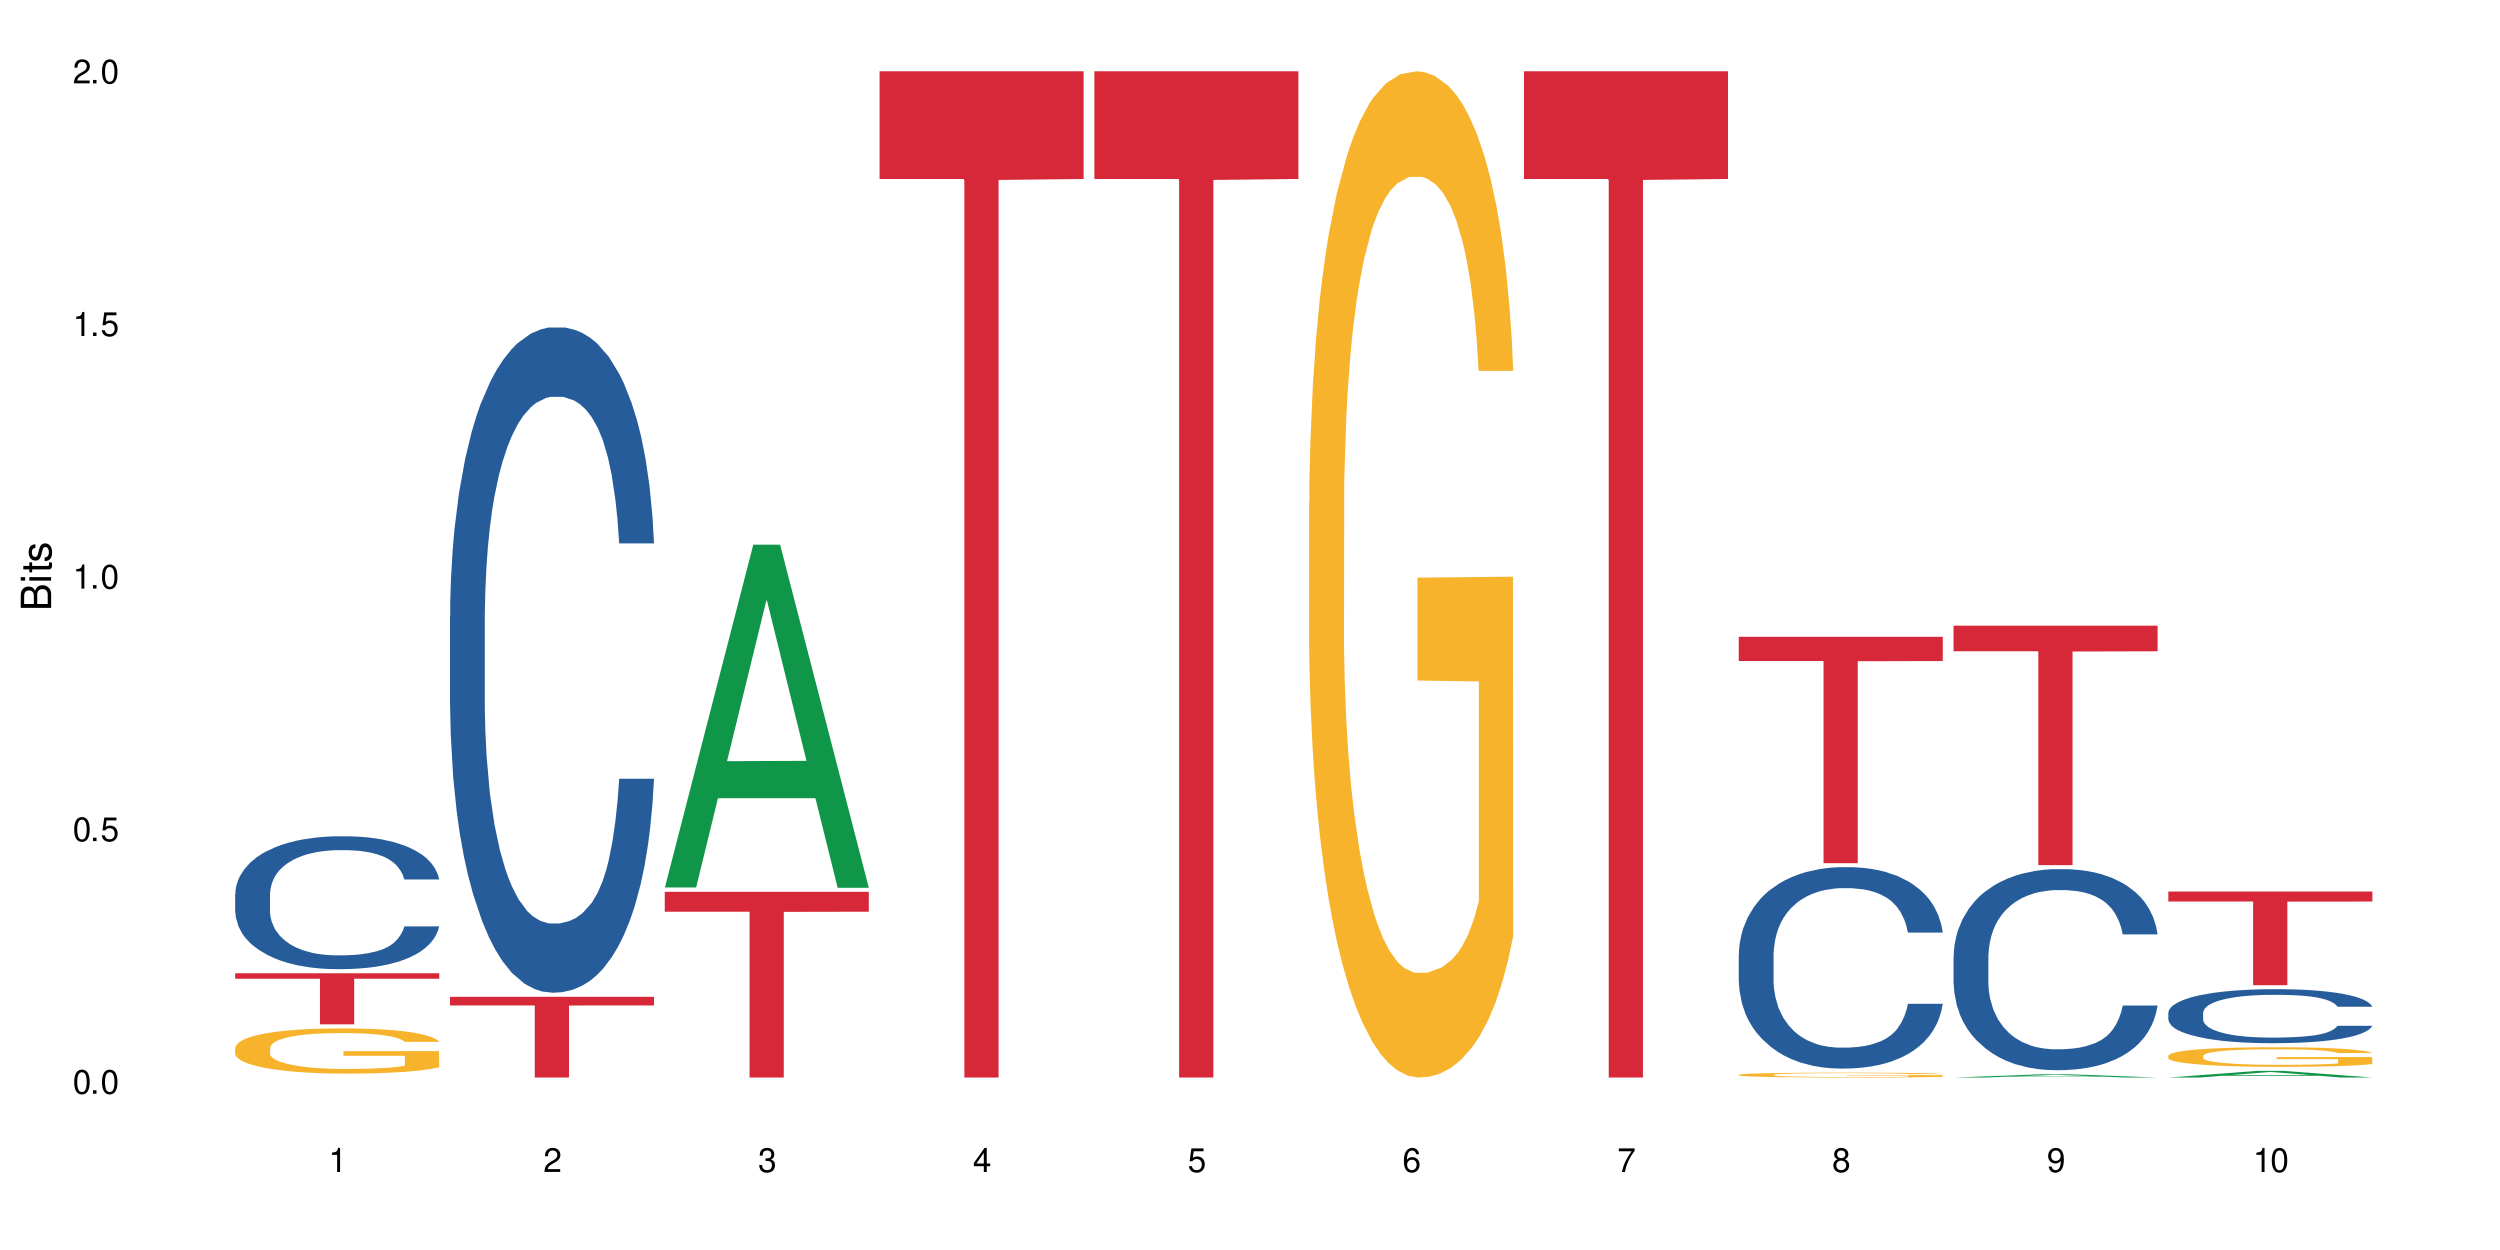 <?xml version="1.0" encoding="UTF-8"?>
<svg xmlns="http://www.w3.org/2000/svg" xmlns:xlink="http://www.w3.org/1999/xlink" width="720" height="360" viewBox="0 0 720 360">
<defs>
<g>
<g id="glyph-0-0">
</g>
<g id="glyph-0-1">
<path d="M 2.641 -6.938 C 2 -6.938 1.422 -6.656 1.078 -6.172 C 0.641 -5.562 0.406 -4.641 0.406 -3.359 C 0.406 -1.016 1.188 0.219 2.641 0.219 C 4.078 0.219 4.859 -1.016 4.859 -3.297 C 4.859 -4.641 4.656 -5.547 4.203 -6.172 C 3.844 -6.656 3.281 -6.938 2.641 -6.938 Z M 2.641 -6.188 C 3.547 -6.188 4 -5.25 4 -3.375 C 4 -1.406 3.562 -0.484 2.625 -0.484 C 1.734 -0.484 1.281 -1.438 1.281 -3.344 C 1.281 -5.25 1.734 -6.188 2.641 -6.188 Z M 2.641 -6.188 "/>
</g>
<g id="glyph-0-2">
<path d="M 1.828 -1 L 0.828 -1 L 0.828 0 L 1.828 0 Z M 1.828 -1 "/>
</g>
<g id="glyph-0-3">
<path d="M 4.562 -6.797 L 1.062 -6.797 L 0.547 -3.094 L 1.328 -3.094 C 1.719 -3.562 2.047 -3.734 2.578 -3.734 C 3.484 -3.734 4.062 -3.109 4.062 -2.094 C 4.062 -1.125 3.484 -0.531 2.578 -0.531 C 1.828 -0.531 1.375 -0.906 1.188 -1.672 L 0.328 -1.672 C 0.453 -1.109 0.547 -0.844 0.75 -0.594 C 1.125 -0.078 1.828 0.219 2.594 0.219 C 3.969 0.219 4.922 -0.781 4.922 -2.219 C 4.922 -3.562 4.031 -4.484 2.719 -4.484 C 2.25 -4.484 1.859 -4.359 1.469 -4.062 L 1.734 -5.969 L 4.562 -5.969 Z M 4.562 -6.797 "/>
</g>
<g id="glyph-0-4">
<path d="M 2.484 -4.938 L 2.484 0 L 3.328 0 L 3.328 -6.938 L 2.766 -6.938 C 2.469 -5.875 2.281 -5.734 0.984 -5.562 L 0.984 -4.938 Z M 2.484 -4.938 "/>
</g>
<g id="glyph-0-5">
<path d="M 4.859 -0.828 L 1.281 -0.828 C 1.359 -1.406 1.672 -1.781 2.5 -2.281 L 3.469 -2.828 C 4.406 -3.344 4.906 -4.062 4.906 -4.906 C 4.906 -5.484 4.672 -6.031 4.266 -6.406 C 3.859 -6.766 3.375 -6.938 2.719 -6.938 C 1.859 -6.938 1.219 -6.625 0.844 -6.031 C 0.609 -5.672 0.5 -5.234 0.484 -4.531 L 1.328 -4.531 C 1.359 -5.016 1.406 -5.281 1.531 -5.516 C 1.75 -5.938 2.188 -6.203 2.703 -6.203 C 3.469 -6.203 4.031 -5.641 4.031 -4.891 C 4.031 -4.344 3.719 -3.859 3.125 -3.516 L 2.234 -3 C 0.812 -2.172 0.406 -1.531 0.328 -0.016 L 4.859 -0.016 Z M 4.859 -0.828 "/>
</g>
<g id="glyph-0-6">
<path d="M 2.125 -3.188 L 2.578 -3.188 C 3.5 -3.188 3.984 -2.766 3.984 -1.922 C 3.984 -1.062 3.469 -0.531 2.594 -0.531 C 1.656 -0.531 1.203 -1 1.156 -2.016 L 0.312 -2.016 C 0.344 -1.453 0.438 -1.094 0.609 -0.781 C 0.953 -0.109 1.625 0.219 2.547 0.219 C 3.953 0.219 4.859 -0.625 4.859 -1.938 C 4.859 -2.828 4.516 -3.297 3.703 -3.594 C 4.344 -3.844 4.656 -4.328 4.656 -5.031 C 4.656 -6.219 3.875 -6.938 2.578 -6.938 C 1.203 -6.938 0.484 -6.172 0.453 -4.703 L 1.297 -4.703 C 1.312 -5.125 1.344 -5.359 1.453 -5.578 C 1.641 -5.969 2.062 -6.203 2.594 -6.203 C 3.344 -6.203 3.797 -5.75 3.797 -5 C 3.797 -4.516 3.609 -4.219 3.25 -4.047 C 3.016 -3.953 2.703 -3.922 2.125 -3.906 Z M 2.125 -3.188 "/>
</g>
<g id="glyph-0-7">
<path d="M 3.141 -1.672 L 3.141 0 L 3.984 0 L 3.984 -1.672 L 4.984 -1.672 L 4.984 -2.438 L 3.984 -2.438 L 3.984 -6.938 L 3.359 -6.938 L 0.266 -2.578 L 0.266 -1.672 Z M 3.141 -2.438 L 1 -2.438 L 3.141 -5.5 Z M 3.141 -2.438 "/>
</g>
<g id="glyph-0-8">
<path d="M 4.781 -5.125 C 4.609 -6.266 3.891 -6.938 2.844 -6.938 C 2.094 -6.938 1.422 -6.578 1.031 -5.953 C 0.594 -5.266 0.406 -4.422 0.406 -3.172 C 0.406 -2 0.578 -1.25 0.984 -0.641 C 1.359 -0.078 1.953 0.219 2.703 0.219 C 3.984 0.219 4.922 -0.75 4.922 -2.094 C 4.922 -3.375 4.062 -4.281 2.844 -4.281 C 2.172 -4.281 1.641 -4.031 1.281 -3.516 C 1.281 -5.234 1.828 -6.188 2.797 -6.188 C 3.391 -6.188 3.797 -5.797 3.938 -5.125 Z M 2.734 -3.531 C 3.547 -3.531 4.062 -2.953 4.062 -2.031 C 4.062 -1.156 3.484 -0.531 2.703 -0.531 C 1.922 -0.531 1.328 -1.188 1.328 -2.078 C 1.328 -2.938 1.906 -3.531 2.734 -3.531 Z M 2.734 -3.531 "/>
</g>
<g id="glyph-0-9">
<path d="M 4.984 -6.797 L 0.438 -6.797 L 0.438 -5.969 L 4.109 -5.969 C 2.5 -3.656 1.828 -2.234 1.328 0 L 2.219 0 C 2.594 -2.172 3.453 -4.047 4.984 -6.094 Z M 4.984 -6.797 "/>
</g>
<g id="glyph-0-10">
<path d="M 3.75 -3.656 C 4.469 -4.094 4.688 -4.438 4.688 -5.078 C 4.688 -6.172 3.844 -6.938 2.641 -6.938 C 1.438 -6.938 0.594 -6.172 0.594 -5.094 C 0.594 -4.438 0.812 -4.094 1.516 -3.656 C 0.734 -3.266 0.359 -2.703 0.359 -1.922 C 0.359 -0.656 1.281 0.219 2.641 0.219 C 3.984 0.219 4.922 -0.656 4.922 -1.922 C 4.922 -2.703 4.531 -3.266 3.75 -3.656 Z M 2.641 -6.188 C 3.359 -6.188 3.812 -5.75 3.812 -5.062 C 3.812 -4.406 3.344 -3.984 2.641 -3.984 C 1.922 -3.984 1.453 -4.406 1.453 -5.078 C 1.453 -5.75 1.922 -6.188 2.641 -6.188 Z M 2.641 -3.266 C 3.484 -3.266 4.062 -2.719 4.062 -1.906 C 4.062 -1.078 3.484 -0.531 2.625 -0.531 C 1.797 -0.531 1.219 -1.094 1.219 -1.906 C 1.219 -2.719 1.781 -3.266 2.641 -3.266 Z M 2.641 -3.266 "/>
</g>
<g id="glyph-0-11">
<path d="M 0.516 -1.578 C 0.672 -0.453 1.406 0.219 2.438 0.219 C 3.188 0.219 3.859 -0.141 4.266 -0.766 C 4.688 -1.453 4.891 -2.297 4.891 -3.547 C 4.891 -4.719 4.703 -5.453 4.312 -6.078 C 3.938 -6.641 3.344 -6.938 2.594 -6.938 C 1.297 -6.938 0.359 -5.969 0.359 -4.625 C 0.359 -3.344 1.234 -2.453 2.453 -2.453 C 3.094 -2.453 3.578 -2.672 4.016 -3.203 C 4 -1.484 3.469 -0.531 2.5 -0.531 C 1.906 -0.531 1.484 -0.906 1.359 -1.578 Z M 2.578 -6.203 C 3.375 -6.203 3.969 -5.531 3.969 -4.641 C 3.969 -3.797 3.391 -3.188 2.547 -3.188 C 1.734 -3.188 1.234 -3.766 1.234 -4.688 C 1.234 -5.562 1.797 -6.203 2.578 -6.203 Z M 2.578 -6.203 "/>
</g>
<g id="glyph-1-0">
</g>
<g id="glyph-1-1">
<path d="M 0 -0.953 L 0 -4.891 C 0 -5.719 -0.234 -6.344 -0.734 -6.797 C -1.188 -7.234 -1.812 -7.469 -2.5 -7.469 C -3.547 -7.469 -4.188 -7 -4.625 -5.875 C -4.984 -6.688 -5.625 -7.094 -6.531 -7.094 C -7.172 -7.094 -7.734 -6.859 -8.141 -6.391 C -8.562 -5.922 -8.75 -5.344 -8.75 -4.5 L -8.75 -0.953 Z M -4.984 -2.062 L -7.766 -2.062 L -7.766 -4.219 C -7.766 -4.844 -7.688 -5.203 -7.453 -5.5 C -7.219 -5.812 -6.859 -5.969 -6.375 -5.969 C -5.891 -5.969 -5.531 -5.812 -5.297 -5.5 C -5.062 -5.203 -4.984 -4.844 -4.984 -4.219 Z M -0.984 -2.062 L -4 -2.062 L -4 -4.781 C -4 -5.766 -3.438 -6.359 -2.484 -6.359 C -1.547 -6.359 -0.984 -5.766 -0.984 -4.781 Z M -0.984 -2.062 "/>
</g>
<g id="glyph-1-2">
<path d="M -6.281 -1.797 L -6.281 -0.797 L 0 -0.797 L 0 -1.797 Z M -8.75 -1.797 L -8.75 -0.797 L -7.484 -0.797 L -7.484 -1.797 Z M -8.75 -1.797 "/>
</g>
<g id="glyph-1-3">
<path d="M -6.281 -3.047 L -6.281 -2.016 L -8.016 -2.016 L -8.016 -1.016 L -6.281 -1.016 L -6.281 -0.172 L -5.469 -0.172 L -5.469 -1.016 L -0.719 -1.016 C -0.078 -1.016 0.281 -1.453 0.281 -2.234 C 0.281 -2.5 0.25 -2.719 0.188 -3.047 L -0.641 -3.047 C -0.609 -2.906 -0.594 -2.766 -0.594 -2.562 C -0.594 -2.141 -0.719 -2.016 -1.156 -2.016 L -5.469 -2.016 L -5.469 -3.047 Z M -6.281 -3.047 "/>
</g>
<g id="glyph-1-4">
<path d="M -4.531 -5.25 C -5.766 -5.25 -6.469 -4.422 -6.469 -2.969 C -6.469 -1.516 -5.719 -0.562 -4.547 -0.562 C -3.562 -0.562 -3.094 -1.062 -2.734 -2.562 L -2.516 -3.484 C -2.344 -4.188 -2.094 -4.469 -1.641 -4.469 C -1.047 -4.469 -0.641 -3.875 -0.641 -3 C -0.641 -2.453 -0.797 -2 -1.062 -1.75 C -1.25 -1.594 -1.422 -1.531 -1.875 -1.469 L -1.875 -0.406 C -0.422 -0.453 0.281 -1.266 0.281 -2.922 C 0.281 -4.5 -0.5 -5.516 -1.719 -5.516 C -2.656 -5.516 -3.172 -4.984 -3.469 -3.734 L -3.703 -2.766 C -3.891 -1.953 -4.156 -1.609 -4.594 -1.609 C -5.188 -1.609 -5.547 -2.125 -5.547 -2.938 C -5.547 -3.75 -5.203 -4.172 -4.531 -4.203 Z M -4.531 -5.25 "/>
</g>
</g>
</defs>
<rect x="-72" y="-36" width="864" height="432" fill="rgb(100%, 100%, 100%)" fill-opacity="1"/>
<path fill-rule="nonzero" fill="rgb(14.51%, 36.078%, 60%)" fill-opacity="1" d="M 67.73 257.508 L 67.801 257.473 L 67.801 256.637 L 68.02 255.305 L 68.52 253.625 L 69.02 252.473 L 70.312 250.41 L 72.102 248.414 L 73.965 246.875 L 75.328 245.965 L 76.547 245.266 L 79.34 243.973 L 81.133 243.309 L 83.066 242.711 L 85.434 242.117 L 87.152 241.77 L 91.023 241.207 L 93.891 240.965 L 96.113 240.859 L 100.914 240.859 L 103.781 241 L 105.859 241.172 L 108.152 241.453 L 110.086 241.77 L 113.457 242.539 L 116.465 243.516 L 117.828 244.078 L 119.977 245.16 L 121.625 246.211 L 122.773 247.121 L 124.062 248.414 L 125.207 249.988 L 126.07 251.773 L 126.5 253.277 L 116.465 253.277 L 115.965 251.879 L 115.391 250.793 L 114.316 249.359 L 113.238 248.344 L 111.734 247.332 L 110.375 246.664 L 108.512 246 L 106.863 245.582 L 105.141 245.266 L 103.492 245.055 L 100.34 244.848 L 96.684 244.848 L 95.324 244.918 L 92.527 245.195 L 91.023 245.441 L 88.871 245.93 L 87.367 246.387 L 85.578 247.086 L 84.359 247.68 L 82.852 248.59 L 81.777 249.395 L 80.559 250.547 L 79.844 251.422 L 79.199 252.402 L 78.625 253.559 L 78.195 254.781 L 77.906 256.074 L 77.766 257.336 L 77.766 262.758 L 77.906 264.016 L 78.266 265.484 L 79.199 267.617 L 80.559 269.473 L 82.137 270.941 L 83.641 271.992 L 84.5 272.48 L 85.648 273.039 L 87.441 273.738 L 90.02 274.441 L 91.523 274.719 L 93.816 275 L 96.184 275.141 L 99.336 275.141 L 102.133 275 L 103.996 274.824 L 105.93 274.543 L 108.582 273.949 L 110.23 273.391 L 111.664 272.727 L 112.738 272.062 L 113.457 271.5 L 114.531 270.418 L 115.391 269.227 L 116.035 268.004 L 116.465 266.812 L 126.5 266.812 L 126.07 268.215 L 125.422 269.578 L 124.777 270.594 L 123.777 271.816 L 122.629 272.902 L 120.98 274.125 L 119.617 274.93 L 117.828 275.805 L 116.18 276.469 L 114.387 277.062 L 111.734 277.762 L 110.016 278.113 L 108.152 278.426 L 105.93 278.707 L 103.137 278.953 L 100.125 279.094 L 97.328 279.129 L 94.32 279.059 L 92.098 278.918 L 89.16 278.602 L 85.504 277.973 L 82.852 277.309 L 80.773 276.645 L 78.984 275.945 L 76.977 275 L 74.395 273.461 L 72.82 272.27 L 71.746 271.293 L 70.527 269.926 L 69.664 268.703 L 68.664 266.746 L 67.945 264.262 L 67.73 262.336 Z M 67.73 257.508 "/>
<path fill-rule="nonzero" fill="rgb(96.863%, 70.196%, 16.863%)" fill-opacity="1" d="M 67.73 301.754 L 67.801 301.742 L 67.801 301.504 L 68.09 300.969 L 68.805 300.23 L 69.738 299.625 L 70.742 299.148 L 71.387 298.898 L 72.461 298.543 L 73.395 298.281 L 75.758 297.746 L 78.77 297.246 L 80.418 297.035 L 82.281 296.832 L 84.93 296.605 L 86.148 296.523 L 89.875 296.332 L 94.105 296.215 L 98.762 296.176 L 100.914 296.188 L 103.852 296.238 L 107.863 296.367 L 110.16 296.488 L 111.949 296.605 L 113.812 296.762 L 116.105 296.996 L 118.258 297.281 L 119.977 297.57 L 121.695 297.926 L 123.129 298.305 L 124.348 298.723 L 125.422 299.223 L 126.07 299.637 L 126.5 300.055 L 116.535 300.055 L 115.965 299.637 L 115.32 299.316 L 114.242 298.926 L 113.168 298.641 L 112.094 298.414 L 110.086 298.105 L 108.367 297.914 L 106.215 297.746 L 104.137 297.641 L 101.773 297.57 L 100.34 297.543 L 96.543 297.543 L 93.102 297.629 L 91.094 297.723 L 89.66 297.816 L 87.656 297.996 L 86.438 298.141 L 85.719 298.234 L 83.57 298.602 L 82.137 298.938 L 81.348 299.16 L 80.344 299.52 L 79.629 299.84 L 78.84 300.316 L 78.41 300.672 L 77.836 301.48 L 77.766 303.621 L 77.98 304.074 L 78.41 304.559 L 78.984 304.988 L 79.844 305.441 L 80.703 305.785 L 82.207 306.25 L 83.496 306.559 L 84.5 306.762 L 86.438 307.082 L 87.227 307.188 L 89.09 307.402 L 91.023 307.57 L 93.387 307.711 L 95.18 307.781 L 98.047 307.844 L 101.703 307.844 L 106 307.77 L 108.727 307.676 L 110.59 307.582 L 111.809 307.496 L 113.312 307.367 L 114.387 307.246 L 115.391 307.117 L 116.609 306.914 L 116.609 304.074 L 98.906 304.062 L 98.906 302.73 L 126.426 302.719 L 126.5 307.367 L 124.992 307.688 L 123.129 307.996 L 121.34 308.234 L 119.477 308.438 L 116.824 308.664 L 114.672 308.805 L 111.375 308.973 L 108.367 309.078 L 105.215 309.148 L 102.418 309.188 L 99.121 309.199 L 96.184 309.176 L 93.031 309.102 L 90.52 309.008 L 88.227 308.887 L 85.934 308.734 L 83.066 308.484 L 81.203 308.281 L 79.27 308.031 L 77.336 307.734 L 75.613 307.414 L 74.469 307.164 L 73.32 306.879 L 72.102 306.523 L 70.957 306.117 L 70.098 305.75 L 69.309 305.332 L 68.734 304.941 L 68.16 304.406 L 67.875 303.977 L 67.73 303.609 Z M 67.73 301.754 "/>
<path fill-rule="nonzero" fill="rgb(83.922%, 15.686%, 22.353%)" fill-opacity="1" d="M 67.73 280.293 L 126.5 280.293 L 126.5 281.867 L 102.008 281.879 L 102.008 295.012 L 92.152 295.012 L 92.152 281.895 L 92.008 281.867 L 67.73 281.867 Z M 67.73 280.293 "/>
<path fill-rule="nonzero" fill="rgb(14.51%, 36.078%, 60%)" fill-opacity="1" d="M 129.594 177.684 L 129.664 177.508 L 129.664 173.305 L 129.879 166.652 L 130.379 158.246 L 130.883 152.465 L 132.172 142.133 L 133.965 132.152 L 135.828 124.445 L 137.188 119.895 L 138.406 116.391 L 141.203 109.91 L 142.992 106.582 L 144.93 103.605 L 147.293 100.629 L 149.016 98.879 L 152.883 96.078 L 155.75 94.852 L 157.973 94.324 L 162.773 94.324 L 165.641 95.027 L 167.719 95.902 L 170.012 97.301 L 171.949 98.879 L 175.316 102.73 L 178.324 107.633 L 179.688 110.438 L 181.836 115.867 L 183.484 121.121 L 184.633 125.672 L 185.922 132.152 L 187.07 140.031 L 187.93 148.965 L 188.359 156.496 L 178.324 156.496 L 177.824 149.488 L 177.25 144.059 L 176.176 136.879 L 175.102 131.801 L 173.598 126.723 L 172.234 123.395 L 170.371 120.07 L 168.723 117.969 L 167.004 116.391 L 165.355 115.34 L 162.199 114.289 L 158.547 114.289 L 157.184 114.641 L 154.391 116.039 L 152.883 117.266 L 150.734 119.719 L 149.23 121.996 L 147.438 125.496 L 146.219 128.473 L 144.715 133.027 L 143.641 137.055 L 142.422 142.836 L 141.703 147.211 L 141.059 152.117 L 140.484 157.895 L 140.055 164.023 L 139.77 170.504 L 139.625 176.809 L 139.625 203.953 L 139.77 210.258 L 140.129 217.613 L 141.059 228.297 L 142.422 237.578 L 143.996 244.934 L 145.504 250.188 L 146.363 252.637 L 147.508 255.441 L 149.301 258.941 L 151.879 262.445 L 153.387 263.848 L 155.68 265.246 L 158.043 265.949 L 161.199 265.949 L 163.992 265.246 L 165.855 264.371 L 167.789 262.969 L 170.441 259.992 L 172.09 257.191 L 173.523 253.863 L 174.598 250.535 L 175.316 247.734 L 176.391 242.305 L 177.25 236.352 L 177.895 230.223 L 178.324 224.27 L 188.359 224.27 L 187.93 231.273 L 187.285 238.102 L 186.641 243.18 L 185.637 249.309 L 184.488 254.738 L 182.84 260.867 L 181.48 264.898 L 179.688 269.273 L 178.039 272.602 L 176.246 275.578 L 173.598 279.082 L 171.875 280.832 L 170.012 282.41 L 167.789 283.809 L 164.996 285.035 L 161.984 285.738 L 159.191 285.91 L 156.18 285.562 L 153.957 284.859 L 151.02 283.285 L 147.367 280.133 L 144.715 276.805 L 142.637 273.477 L 140.844 269.977 L 138.836 265.246 L 136.258 257.543 L 134.68 251.586 L 133.605 246.684 L 132.387 239.855 L 131.527 233.723 L 130.523 223.918 L 129.809 211.484 L 129.594 201.852 Z M 129.594 177.684 "/>
<path fill-rule="nonzero" fill="rgb(83.922%, 15.686%, 22.353%)" fill-opacity="1" d="M 129.594 287.074 L 188.359 287.074 L 188.359 289.566 L 163.867 289.586 L 163.867 310.332 L 154.012 310.332 L 154.012 289.609 L 153.871 289.566 L 129.594 289.566 Z M 129.594 287.074 "/>
<path fill-rule="nonzero" fill="rgb(6.275%, 58.824%, 28.235%)" fill-opacity="1" d="M 191.453 255.59 L 191.516 255.496 L 216.945 156.855 L 224.668 156.855 L 250.219 255.68 L 241.242 255.68 L 234.84 229.883 L 206.773 229.883 L 200.492 255.59 L 191.453 255.59 L 209.473 219.215 L 232.266 219.121 L 220.898 173.004 L 220.773 172.91 L 220.648 173.188 L 209.41 219.121 L 209.473 219.215 Z M 191.453 255.59 "/>
<path fill-rule="nonzero" fill="rgb(83.922%, 15.686%, 22.353%)" fill-opacity="1" d="M 191.453 256.844 L 250.219 256.844 L 250.219 262.57 L 225.727 262.621 L 225.727 310.332 L 215.875 310.332 L 215.875 262.672 L 215.73 262.57 L 191.453 262.57 Z M 191.453 256.844 "/>
<path fill-rule="nonzero" fill="rgb(83.922%, 15.686%, 22.353%)" fill-opacity="1" d="M 253.312 20.527 L 312.082 20.527 L 312.082 51.547 L 287.59 51.82 L 287.59 310.332 L 277.734 310.332 L 277.734 52.094 L 277.594 51.547 L 253.312 51.547 Z M 253.312 20.527 "/>
<path fill-rule="nonzero" fill="rgb(83.922%, 15.686%, 22.353%)" fill-opacity="1" d="M 315.176 20.527 L 373.941 20.527 L 373.941 51.547 L 349.449 51.82 L 349.449 310.332 L 339.594 310.332 L 339.594 52.094 L 339.453 51.547 L 315.176 51.547 Z M 315.176 20.527 "/>
<path fill-rule="nonzero" fill="rgb(96.863%, 70.196%, 16.863%)" fill-opacity="1" d="M 377.035 144.652 L 377.105 144.387 L 377.105 139.094 L 377.395 127.184 L 378.109 110.777 L 379.043 97.277 L 380.047 86.691 L 380.691 81.133 L 381.766 73.195 L 382.695 67.371 L 385.062 55.461 L 388.07 44.348 L 389.719 39.582 L 391.582 35.082 L 394.234 30.055 L 395.453 28.203 L 399.18 23.965 L 403.41 21.32 L 408.066 20.527 L 410.219 20.789 L 413.156 21.848 L 417.168 24.762 L 419.461 27.406 L 421.254 30.055 L 423.117 33.496 L 425.41 38.789 L 427.562 45.141 L 429.281 51.492 L 431 59.43 L 432.434 67.902 L 433.652 77.164 L 434.727 88.281 L 435.375 97.543 L 435.805 106.805 L 425.84 106.805 L 425.27 97.543 L 424.621 90.398 L 423.547 81.664 L 422.473 75.312 L 421.398 70.281 L 419.391 63.402 L 417.672 59.168 L 415.52 55.461 L 413.441 53.078 L 411.078 51.492 L 409.645 50.961 L 405.848 50.961 L 402.406 52.816 L 400.398 54.934 L 398.965 57.051 L 396.961 61.02 L 395.742 64.195 L 395.023 66.312 L 392.875 74.516 L 391.441 81.93 L 390.652 86.957 L 389.648 94.898 L 388.934 102.043 L 388.145 112.629 L 387.715 120.57 L 387.141 138.566 L 387.07 186.207 L 387.285 196.262 L 387.715 207.113 L 388.289 216.641 L 389.148 226.699 L 390.008 234.375 L 391.512 244.695 L 392.801 251.578 L 393.805 256.078 L 395.742 263.223 L 396.527 265.605 L 398.391 270.367 L 400.328 274.074 L 402.691 277.25 L 404.484 278.836 L 407.352 280.16 L 411.008 280.16 L 415.305 278.574 L 418.031 276.457 L 419.895 274.34 L 421.109 272.484 L 422.617 269.574 L 423.691 266.926 L 424.695 264.016 L 425.914 259.516 L 425.914 196.262 L 408.211 195.996 L 408.211 166.355 L 435.73 166.09 L 435.805 269.574 L 434.297 276.719 L 432.434 283.602 L 430.645 288.895 L 428.781 293.395 L 426.129 298.422 L 423.977 301.598 L 420.68 305.305 L 417.672 307.688 L 414.52 309.273 L 411.723 310.066 L 408.426 310.332 L 405.488 309.805 L 402.336 308.215 L 399.824 306.098 L 397.531 303.453 L 395.238 300.012 L 392.371 294.453 L 390.508 289.953 L 388.574 284.395 L 386.641 277.777 L 384.918 270.633 L 383.773 265.074 L 382.625 258.723 L 381.406 250.781 L 380.262 241.785 L 379.398 233.578 L 378.613 224.316 L 378.039 215.582 L 377.465 203.672 L 377.18 194.145 L 377.035 185.941 Z M 377.035 144.652 "/>
<path fill-rule="nonzero" fill="rgb(83.922%, 15.686%, 22.353%)" fill-opacity="1" d="M 438.895 20.527 L 497.664 20.527 L 497.664 51.547 L 473.172 51.82 L 473.172 310.332 L 463.316 310.332 L 463.316 52.094 L 463.176 51.547 L 438.895 51.547 Z M 438.895 20.527 "/>
<path fill-rule="nonzero" fill="rgb(14.51%, 36.078%, 60%)" fill-opacity="1" d="M 500.758 274.996 L 500.828 274.941 L 500.828 273.672 L 501.043 271.656 L 501.547 269.109 L 502.047 267.363 L 503.336 264.234 L 505.129 261.211 L 506.992 258.879 L 508.355 257.5 L 509.57 256.441 L 512.367 254.48 L 514.16 253.473 L 516.094 252.57 L 518.461 251.668 L 520.18 251.141 L 524.051 250.289 L 526.914 249.918 L 529.137 249.762 L 533.938 249.762 L 536.805 249.973 L 538.883 250.238 L 541.18 250.66 L 543.113 251.141 L 546.48 252.305 L 549.492 253.789 L 550.852 254.637 L 553.004 256.281 L 554.652 257.871 L 555.797 259.25 L 557.09 261.211 L 558.234 263.598 L 559.094 266.301 L 559.523 268.582 L 549.492 268.582 L 548.988 266.461 L 548.418 264.816 L 547.34 262.645 L 546.266 261.105 L 544.762 259.566 L 543.398 258.562 L 541.535 257.555 L 539.887 256.918 L 538.168 256.441 L 536.52 256.121 L 533.367 255.805 L 529.711 255.805 L 528.348 255.91 L 525.555 256.336 L 524.051 256.707 L 521.898 257.449 L 520.395 258.137 L 518.602 259.195 L 517.383 260.098 L 515.879 261.477 L 514.805 262.695 L 513.586 264.445 L 512.867 265.77 L 512.223 267.254 L 511.652 269.004 L 511.219 270.859 L 510.934 272.824 L 510.789 274.73 L 510.789 282.949 L 510.934 284.855 L 511.293 287.082 L 512.223 290.316 L 513.586 293.129 L 515.164 295.355 L 516.668 296.945 L 517.527 297.688 L 518.676 298.535 L 520.465 299.594 L 523.047 300.656 L 524.551 301.078 L 526.844 301.504 L 529.211 301.715 L 532.363 301.715 L 535.156 301.504 L 537.02 301.238 L 538.957 300.816 L 541.609 299.914 L 543.258 299.066 L 544.691 298.059 L 545.766 297.051 L 546.48 296.203 L 547.555 294.559 L 548.418 292.758 L 549.062 290.902 L 549.492 289.098 L 559.523 289.098 L 559.094 291.219 L 558.449 293.285 L 557.805 294.824 L 556.801 296.68 L 555.656 298.324 L 554.008 300.18 L 552.645 301.398 L 550.852 302.723 L 549.203 303.73 L 547.414 304.633 L 544.762 305.691 L 543.043 306.223 L 541.18 306.699 L 538.957 307.125 L 536.16 307.496 L 533.152 307.707 L 530.355 307.762 L 527.348 307.652 L 525.125 307.441 L 522.188 306.965 L 518.531 306.012 L 515.879 305.004 L 513.801 303.996 L 512.008 302.938 L 510.004 301.504 L 507.422 299.172 L 505.844 297.367 L 504.77 295.883 L 503.551 293.816 L 502.691 291.961 L 501.688 288.992 L 500.973 285.227 L 500.758 282.312 Z M 500.758 274.996 "/>
<path fill-rule="nonzero" fill="rgb(96.863%, 70.196%, 16.863%)" fill-opacity="1" d="M 500.758 309.527 L 500.828 309.527 L 500.828 309.5 L 501.117 309.441 L 501.832 309.363 L 502.766 309.297 L 503.766 309.246 L 504.414 309.219 L 505.488 309.18 L 506.418 309.152 L 508.785 309.094 L 511.793 309.039 L 513.441 309.016 L 515.305 308.996 L 517.957 308.969 L 519.176 308.961 L 522.902 308.941 L 527.133 308.93 L 531.789 308.926 L 533.938 308.926 L 536.879 308.93 L 540.891 308.945 L 543.184 308.957 L 544.977 308.969 L 546.84 308.988 L 549.133 309.012 L 551.281 309.043 L 553.004 309.074 L 554.723 309.113 L 556.156 309.152 L 557.375 309.199 L 558.449 309.254 L 559.094 309.297 L 559.523 309.344 L 549.562 309.344 L 548.988 309.297 L 548.344 309.262 L 547.27 309.223 L 546.195 309.191 L 545.121 309.164 L 543.113 309.133 L 541.395 309.113 L 539.242 309.094 L 537.164 309.082 L 534.801 309.074 L 533.367 309.07 L 529.566 309.07 L 526.129 309.082 L 524.121 309.09 L 522.688 309.102 L 520.68 309.121 L 519.461 309.137 L 518.746 309.148 L 516.598 309.188 L 515.164 309.223 L 514.375 309.246 L 513.371 309.285 L 512.652 309.32 L 511.867 309.371 L 511.438 309.41 L 510.863 309.496 L 510.789 309.73 L 511.004 309.777 L 511.438 309.832 L 512.008 309.879 L 512.867 309.926 L 513.73 309.965 L 515.234 310.012 L 516.523 310.047 L 517.527 310.07 L 519.461 310.102 L 520.25 310.113 L 522.113 310.137 L 524.051 310.156 L 526.414 310.172 L 528.207 310.18 L 531.074 310.188 L 534.727 310.188 L 539.027 310.18 L 541.75 310.168 L 543.613 310.156 L 544.832 310.148 L 546.34 310.133 L 547.414 310.121 L 548.418 310.105 L 549.633 310.086 L 549.633 309.777 L 531.934 309.777 L 531.934 309.633 L 559.453 309.633 L 559.523 310.133 L 558.02 310.168 L 556.156 310.203 L 554.363 310.227 L 552.5 310.25 L 549.852 310.273 L 547.699 310.289 L 544.402 310.309 L 541.395 310.32 L 538.238 310.328 L 535.445 310.332 L 532.148 310.332 L 529.211 310.328 L 526.055 310.32 L 523.547 310.312 L 521.254 310.301 L 518.961 310.281 L 516.094 310.254 L 514.23 310.234 L 512.297 310.207 L 510.359 310.176 L 508.641 310.141 L 507.492 310.113 L 506.348 310.082 L 505.129 310.043 L 503.98 310 L 503.121 309.961 L 502.332 309.914 L 501.762 309.871 L 501.188 309.812 L 500.902 309.77 L 500.758 309.727 Z M 500.758 309.527 "/>
<path fill-rule="nonzero" fill="rgb(83.922%, 15.686%, 22.353%)" fill-opacity="1" d="M 500.758 183.395 L 559.523 183.395 L 559.523 190.375 L 535.031 190.434 L 535.031 248.598 L 525.18 248.598 L 525.18 190.496 L 525.035 190.375 L 500.758 190.375 Z M 500.758 183.395 "/>
<path fill-rule="nonzero" fill="rgb(6.275%, 58.824%, 28.235%)" fill-opacity="1" d="M 562.617 310.332 L 562.68 310.332 L 588.109 309.387 L 595.832 309.387 L 621.387 310.332 L 612.406 310.332 L 606.004 310.086 L 577.938 310.086 L 571.66 310.332 L 562.617 310.332 L 580.637 309.984 L 603.43 309.984 L 592.066 309.543 L 591.938 309.539 L 591.812 309.543 L 580.574 309.984 L 580.637 309.984 Z M 562.617 310.332 "/>
<path fill-rule="nonzero" fill="rgb(14.51%, 36.078%, 60%)" fill-opacity="1" d="M 562.617 275.516 L 562.691 275.465 L 562.691 274.191 L 562.906 272.184 L 563.406 269.641 L 563.906 267.895 L 565.199 264.773 L 566.988 261.758 L 568.852 259.426 L 570.215 258.051 L 571.434 256.992 L 574.227 255.035 L 576.02 254.031 L 577.953 253.129 L 580.32 252.23 L 582.039 251.699 L 585.91 250.855 L 588.777 250.484 L 591 250.324 L 595.801 250.324 L 598.668 250.535 L 600.746 250.801 L 603.039 251.223 L 604.973 251.699 L 608.344 252.863 L 611.352 254.348 L 612.715 255.195 L 614.863 256.836 L 616.512 258.422 L 617.66 259.797 L 618.949 261.758 L 620.098 264.137 L 620.957 266.836 L 621.387 269.113 L 611.352 269.113 L 610.852 266.996 L 610.277 265.355 L 609.203 263.184 L 608.129 261.648 L 606.621 260.117 L 605.262 259.109 L 603.398 258.105 L 601.75 257.469 L 600.027 256.992 L 598.379 256.676 L 595.227 256.359 L 591.57 256.359 L 590.211 256.465 L 587.414 256.887 L 585.91 257.258 L 583.762 258 L 582.254 258.688 L 580.465 259.746 L 579.246 260.645 L 577.738 262.02 L 576.664 263.238 L 575.445 264.984 L 574.73 266.309 L 574.086 267.789 L 573.512 269.535 L 573.082 271.387 L 572.793 273.348 L 572.652 275.25 L 572.652 283.453 L 572.793 285.359 L 573.152 287.582 L 574.086 290.812 L 575.445 293.617 L 577.023 295.84 L 578.527 297.426 L 579.387 298.168 L 580.535 299.016 L 582.328 300.074 L 584.906 301.133 L 586.41 301.555 L 588.707 301.977 L 591.07 302.191 L 594.223 302.191 L 597.02 301.977 L 598.883 301.715 L 600.816 301.289 L 603.469 300.391 L 605.117 299.543 L 606.551 298.539 L 607.625 297.531 L 608.344 296.688 L 609.418 295.047 L 610.277 293.246 L 610.922 291.395 L 611.352 289.594 L 621.387 289.594 L 620.957 291.711 L 620.312 293.773 L 619.664 295.309 L 618.664 297.16 L 617.516 298.801 L 615.867 300.656 L 614.504 301.871 L 612.715 303.195 L 611.066 304.199 L 609.273 305.102 L 606.621 306.16 L 604.902 306.688 L 603.039 307.164 L 600.816 307.59 L 598.023 307.957 L 595.012 308.172 L 592.219 308.223 L 589.207 308.117 L 586.984 307.906 L 584.047 307.43 L 580.391 306.477 L 577.738 305.473 L 575.66 304.465 L 573.871 303.406 L 571.863 301.977 L 569.281 299.648 L 567.707 297.852 L 566.633 296.367 L 565.414 294.305 L 564.555 292.453 L 563.551 289.488 L 562.832 285.73 L 562.617 282.82 Z M 562.617 275.516 "/>
<path fill-rule="nonzero" fill="rgb(83.922%, 15.686%, 22.353%)" fill-opacity="1" d="M 562.617 180.188 L 621.387 180.188 L 621.387 187.57 L 596.895 187.637 L 596.895 249.16 L 587.039 249.16 L 587.039 187.699 L 586.895 187.57 L 562.617 187.57 Z M 562.617 180.188 "/>
<path fill-rule="nonzero" fill="rgb(6.275%, 58.824%, 28.235%)" fill-opacity="1" d="M 624.48 310.332 L 624.543 310.328 L 649.969 308.418 L 657.691 308.418 L 683.246 310.332 L 674.27 310.332 L 667.863 309.832 L 639.797 309.832 L 633.52 310.332 L 624.48 310.332 L 642.5 309.625 L 665.289 309.625 L 653.926 308.73 L 653.801 308.73 L 653.676 308.734 L 642.438 309.625 L 642.5 309.625 Z M 624.48 310.332 "/>
<path fill-rule="nonzero" fill="rgb(14.51%, 36.078%, 60%)" fill-opacity="1" d="M 624.48 291.66 L 624.551 291.645 L 624.551 291.305 L 624.766 290.766 L 625.266 290.082 L 625.77 289.613 L 627.059 288.777 L 628.852 287.965 L 630.715 287.34 L 632.074 286.973 L 633.293 286.688 L 636.09 286.16 L 637.879 285.891 L 639.816 285.648 L 642.18 285.406 L 643.902 285.266 L 647.77 285.039 L 650.637 284.938 L 652.859 284.898 L 657.66 284.898 L 660.527 284.953 L 662.605 285.023 L 664.898 285.137 L 666.836 285.266 L 670.203 285.578 L 673.215 285.977 L 674.574 286.203 L 676.727 286.645 L 678.375 287.07 L 679.52 287.441 L 680.809 287.965 L 681.957 288.605 L 682.816 289.328 L 683.246 289.941 L 673.215 289.941 L 672.711 289.371 L 672.137 288.934 L 671.062 288.348 L 669.988 287.938 L 668.484 287.523 L 667.121 287.254 L 665.258 286.984 L 663.609 286.816 L 661.891 286.688 L 660.242 286.602 L 657.086 286.516 L 653.434 286.516 L 652.07 286.543 L 649.277 286.66 L 647.77 286.758 L 645.621 286.957 L 644.117 287.141 L 642.324 287.426 L 641.105 287.668 L 639.602 288.035 L 638.527 288.363 L 637.309 288.832 L 636.59 289.188 L 635.945 289.586 L 635.371 290.055 L 634.941 290.551 L 634.656 291.078 L 634.512 291.59 L 634.512 293.789 L 634.656 294.301 L 635.016 294.898 L 635.945 295.766 L 637.309 296.52 L 638.883 297.117 L 640.391 297.543 L 641.25 297.742 L 642.395 297.969 L 644.188 298.254 L 646.766 298.535 L 648.273 298.648 L 650.566 298.762 L 652.93 298.82 L 656.086 298.82 L 658.879 298.762 L 660.742 298.691 L 662.68 298.578 L 665.328 298.336 L 666.977 298.109 L 668.41 297.84 L 669.488 297.57 L 670.203 297.344 L 671.277 296.902 L 672.137 296.418 L 672.781 295.922 L 673.215 295.438 L 683.246 295.438 L 682.816 296.008 L 682.172 296.562 L 681.527 296.973 L 680.523 297.469 L 679.375 297.91 L 677.727 298.41 L 676.367 298.734 L 674.574 299.09 L 672.926 299.359 L 671.133 299.602 L 668.484 299.887 L 666.762 300.027 L 664.898 300.156 L 662.68 300.27 L 659.883 300.367 L 656.871 300.426 L 654.078 300.441 L 651.066 300.41 L 648.848 300.355 L 645.906 300.227 L 642.254 299.973 L 639.602 299.703 L 637.523 299.43 L 635.73 299.148 L 633.723 298.762 L 631.145 298.137 L 629.566 297.656 L 628.492 297.258 L 627.273 296.703 L 626.414 296.207 L 625.41 295.41 L 624.695 294.402 L 624.48 293.621 Z M 624.48 291.66 "/>
<path fill-rule="nonzero" fill="rgb(96.863%, 70.196%, 16.863%)" fill-opacity="1" d="M 624.48 304.023 L 624.551 304.02 L 624.551 303.914 L 624.836 303.684 L 625.555 303.363 L 626.484 303.102 L 627.488 302.895 L 628.133 302.785 L 629.207 302.633 L 630.141 302.516 L 632.504 302.285 L 635.516 302.066 L 637.164 301.977 L 639.027 301.887 L 641.68 301.789 L 642.898 301.754 L 646.625 301.672 L 650.852 301.621 L 655.512 301.605 L 657.66 301.609 L 660.598 301.629 L 664.613 301.688 L 666.906 301.738 L 668.699 301.789 L 670.562 301.855 L 672.855 301.961 L 675.004 302.082 L 676.727 302.207 L 678.445 302.363 L 679.879 302.527 L 681.098 302.707 L 682.172 302.926 L 682.816 303.105 L 683.246 303.285 L 673.285 303.285 L 672.711 303.105 L 672.066 302.965 L 670.992 302.797 L 669.918 302.672 L 668.84 302.574 L 666.836 302.441 L 665.113 302.355 L 662.965 302.285 L 660.887 302.238 L 658.52 302.207 L 657.086 302.199 L 653.289 302.199 L 649.848 302.234 L 647.844 302.273 L 646.41 302.316 L 644.402 302.395 L 643.184 302.457 L 642.469 302.496 L 640.316 302.656 L 638.883 302.801 L 638.098 302.898 L 637.094 303.055 L 636.375 303.195 L 635.586 303.398 L 635.156 303.555 L 634.586 303.906 L 634.512 304.836 L 634.727 305.031 L 635.156 305.242 L 635.73 305.43 L 636.59 305.625 L 637.449 305.773 L 638.957 305.977 L 640.246 306.109 L 641.25 306.195 L 643.184 306.336 L 643.973 306.383 L 645.836 306.477 L 647.77 306.547 L 650.137 306.609 L 651.926 306.641 L 654.793 306.668 L 658.449 306.668 L 662.75 306.637 L 665.473 306.594 L 667.336 306.555 L 668.555 306.516 L 670.059 306.461 L 671.133 306.41 L 672.137 306.352 L 673.355 306.266 L 673.355 305.031 L 655.656 305.027 L 655.656 304.449 L 683.176 304.441 L 683.246 306.461 L 681.742 306.598 L 679.879 306.734 L 678.086 306.836 L 676.223 306.926 L 673.57 307.023 L 671.422 307.086 L 668.125 307.156 L 665.113 307.203 L 661.961 307.234 L 659.168 307.25 L 655.871 307.254 L 652.93 307.246 L 649.777 307.215 L 647.27 307.172 L 644.977 307.121 L 642.684 307.055 L 639.816 306.945 L 637.953 306.859 L 636.016 306.75 L 634.082 306.621 L 632.363 306.48 L 631.215 306.371 L 630.07 306.25 L 628.852 306.094 L 627.703 305.918 L 626.844 305.758 L 626.055 305.578 L 625.48 305.406 L 624.91 305.176 L 624.621 304.988 L 624.48 304.828 Z M 624.48 304.023 "/>
<path fill-rule="nonzero" fill="rgb(83.922%, 15.686%, 22.353%)" fill-opacity="1" d="M 624.48 256.758 L 683.246 256.758 L 683.246 259.645 L 658.754 259.672 L 658.754 283.734 L 648.898 283.734 L 648.898 259.695 L 648.758 259.645 L 624.48 259.645 Z M 624.48 256.758 "/>
<g fill="rgb(0%, 0%, 0%)" fill-opacity="1">
<use xlink:href="#glyph-0-1" x="20.965" y="314.993"/>
<use xlink:href="#glyph-0-2" x="25.965" y="314.993"/>
<use xlink:href="#glyph-0-1" x="28.965" y="314.993"/>
</g>
<g fill="rgb(0%, 0%, 0%)" fill-opacity="1">
<use xlink:href="#glyph-0-1" x="20.965" y="242.251"/>
<use xlink:href="#glyph-0-2" x="25.965" y="242.251"/>
<use xlink:href="#glyph-0-3" x="28.965" y="242.251"/>
</g>
<g fill="rgb(0%, 0%, 0%)" fill-opacity="1">
<use xlink:href="#glyph-0-4" x="20.965" y="169.509"/>
<use xlink:href="#glyph-0-2" x="25.965" y="169.509"/>
<use xlink:href="#glyph-0-1" x="28.965" y="169.509"/>
</g>
<g fill="rgb(0%, 0%, 0%)" fill-opacity="1">
<use xlink:href="#glyph-0-4" x="20.965" y="96.767"/>
<use xlink:href="#glyph-0-2" x="25.965" y="96.767"/>
<use xlink:href="#glyph-0-3" x="28.965" y="96.767"/>
</g>
<g fill="rgb(0%, 0%, 0%)" fill-opacity="1">
<use xlink:href="#glyph-0-5" x="20.965" y="24.024"/>
<use xlink:href="#glyph-0-2" x="25.965" y="24.024"/>
<use xlink:href="#glyph-0-1" x="28.965" y="24.024"/>
</g>
<g fill="rgb(0%, 0%, 0%)" fill-opacity="1">
<use xlink:href="#glyph-0-4" x="94.613" y="337.532"/>
</g>
<g fill="rgb(0%, 0%, 0%)" fill-opacity="1">
<use xlink:href="#glyph-0-5" x="156.477" y="337.532"/>
</g>
<g fill="rgb(0%, 0%, 0%)" fill-opacity="1">
<use xlink:href="#glyph-0-6" x="218.336" y="337.532"/>
</g>
<g fill="rgb(0%, 0%, 0%)" fill-opacity="1">
<use xlink:href="#glyph-0-7" x="280.199" y="337.532"/>
</g>
<g fill="rgb(0%, 0%, 0%)" fill-opacity="1">
<use xlink:href="#glyph-0-3" x="342.059" y="337.532"/>
</g>
<g fill="rgb(0%, 0%, 0%)" fill-opacity="1">
<use xlink:href="#glyph-0-8" x="403.918" y="337.532"/>
</g>
<g fill="rgb(0%, 0%, 0%)" fill-opacity="1">
<use xlink:href="#glyph-0-9" x="465.781" y="337.532"/>
</g>
<g fill="rgb(0%, 0%, 0%)" fill-opacity="1">
<use xlink:href="#glyph-0-10" x="527.641" y="337.532"/>
</g>
<g fill="rgb(0%, 0%, 0%)" fill-opacity="1">
<use xlink:href="#glyph-0-11" x="589.5" y="337.532"/>
</g>
<g fill="rgb(0%, 0%, 0%)" fill-opacity="1">
<use xlink:href="#glyph-0-4" x="648.863" y="337.532"/>
<use xlink:href="#glyph-0-1" x="653.863" y="337.532"/>
</g>
<g fill="rgb(0%, 0%, 0%)" fill-opacity="1">
<use xlink:href="#glyph-1-1" x="14.725" y="176.012"/>
<use xlink:href="#glyph-1-2" x="14.725" y="168.012"/>
<use xlink:href="#glyph-1-3" x="14.725" y="165.012"/>
<use xlink:href="#glyph-1-4" x="14.725" y="162.012"/>
</g>
</svg>
